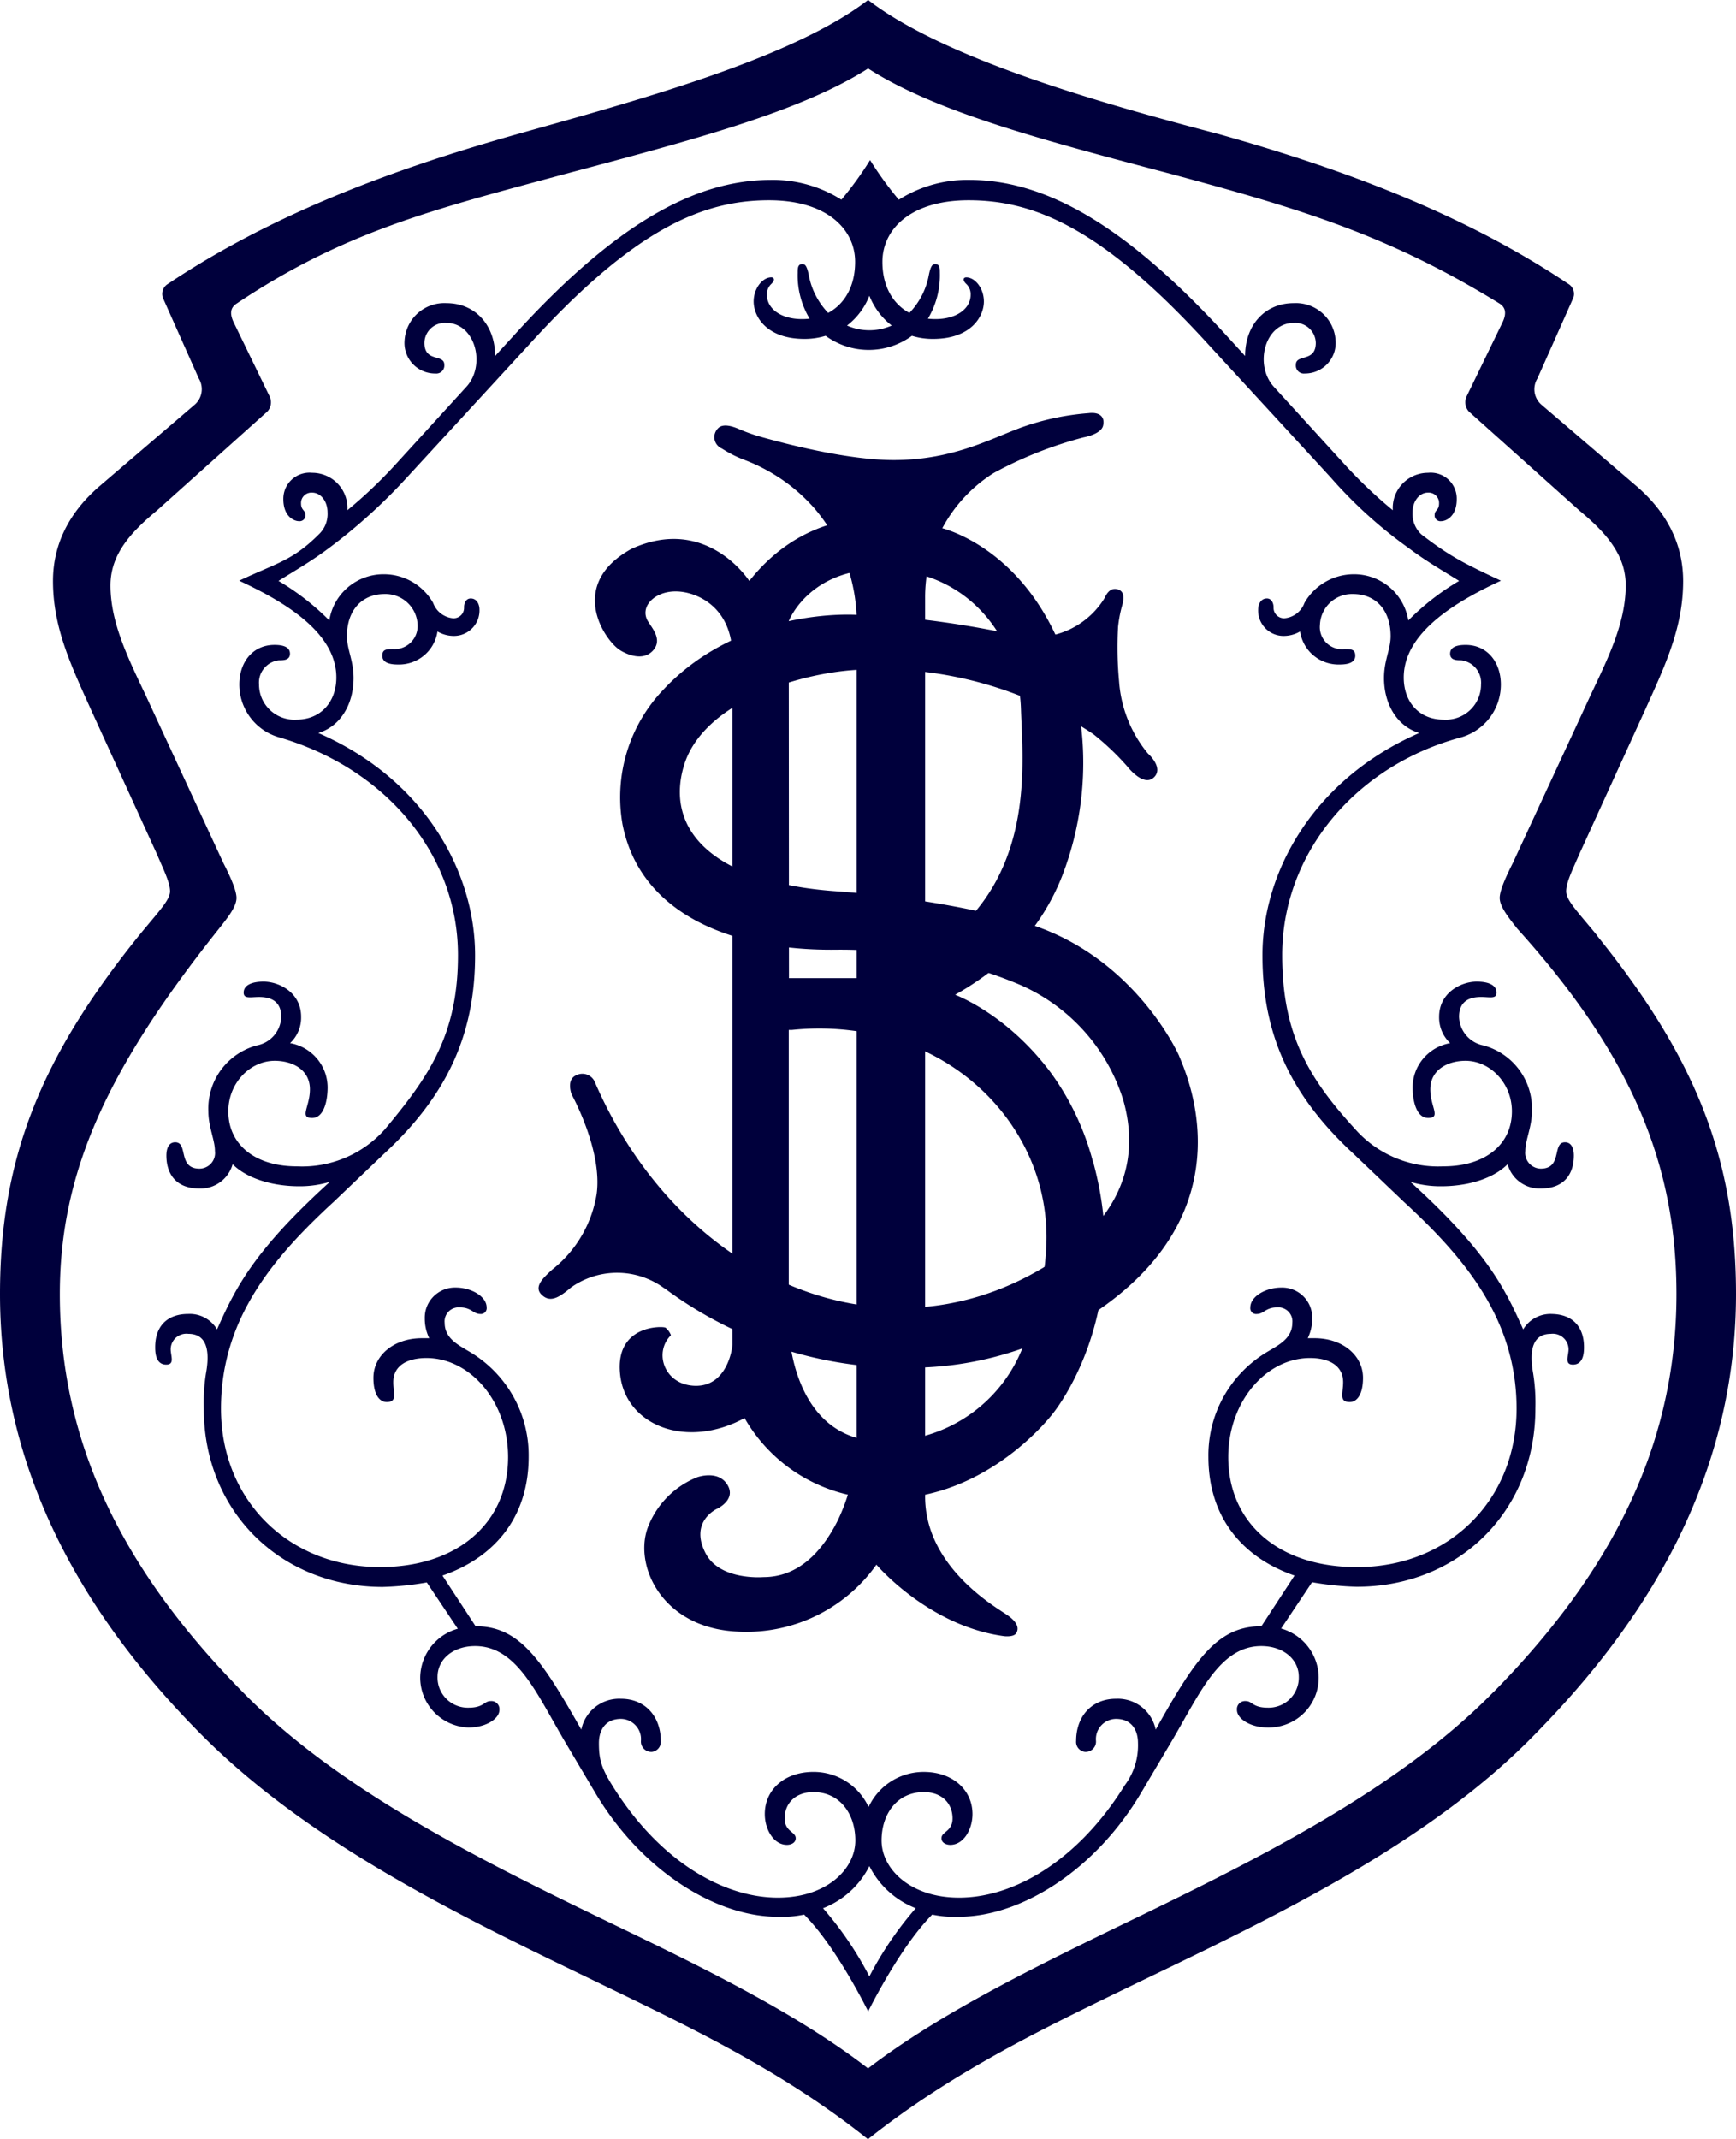<svg xmlns="http://www.w3.org/2000/svg" fill="none" width="82" height="101" viewBox="0 0 82 101"><path d="M64.069 73.988c-3.662 0-6.052-2.076-6.052-5.194 0-2.597 1.775-4.677 3.862-4.677.832 0 1.564.312 1.564 1.144 0 .518-.21.936.313.936.313 0 .626-.312.626-1.145 0-1.038-.939-1.87-2.294-1.87h-.316a2.1 2.1 0 0 0 .21-.936 1.415 1.415 0 0 0-.896-1.355 1.43 1.43 0 0 0-.565-.1c-.73 0-1.462.417-1.462.938a.275.275 0 0 0 .317.309c.31 0 .416-.309.935-.309a.668.668 0 0 1 .697.436.661.661 0 0 1 .035.29c0 .727-.626 1.039-1.148 1.35a5.69 5.69 0 0 0-2.081 2.11 5.666 5.666 0 0 0-.735 2.866c0 2.908 1.664 4.78 4.067 5.608l-1.564 2.392c-2.087 0-3.129 1.559-4.993 4.882a1.82 1.82 0 0 0-.668-1.074 1.832 1.832 0 0 0-1.21-.382c-1.148 0-1.88.833-1.88 1.99a.473.473 0 0 0 .416.517.492.492 0 0 0 .492-.313.488.488 0 0 0 .03-.204.955.955 0 0 1 .56-.956.965.965 0 0 1 .383-.085c.729 0 1.041.52 1.041 1.144a3.13 3.13 0 0 1-.625 1.99c-2.19 3.532-5.216 5.307-7.826 5.307-2.293 0-3.661-1.35-3.661-2.7 0-1.247.732-2.285 1.997-2.285.832 0 1.355.517 1.355 1.244 0 .623-.523.623-.523.935 0 .209.21.312.42.312.625 0 1.045-.727 1.045-1.453 0-1.145-.942-1.99-2.297-1.99a2.864 2.864 0 0 0-2.61 1.658 2.861 2.861 0 0 0-2.606-1.659c-1.358 0-2.297.833-2.297 1.99 0 .727.42 1.454 1.045 1.454.207 0 .416-.103.416-.312 0-.312-.522-.312-.522-.935 0-.727.523-1.244 1.358-1.244 1.252 0 1.98 1.038 1.98 2.285 0 1.35-1.358 2.7-3.66 2.7-2.607 0-5.633-1.765-7.826-5.307-.52-.833-.626-1.247-.626-1.99 0-.624.313-1.144 1.045-1.144a.962.962 0 0 1 .894.654.953.953 0 0 1 .045.387.49.49 0 0 0 .522.517.476.476 0 0 0 .416-.517c0-1.144-.729-1.99-1.877-1.99a1.832 1.832 0 0 0-1.21.382 1.82 1.82 0 0 0-.667 1.074c-1.881-3.317-2.923-4.882-4.993-4.882L20.9 74.389c2.4-.829 4.071-2.7 4.071-5.608a5.662 5.662 0 0 0-.736-2.867 5.688 5.688 0 0 0-2.083-2.109c-.52-.311-1.149-.623-1.149-1.35a.66.66 0 0 1 .442-.692.668.668 0 0 1 .29-.034c.523 0 .627.309.94.309a.276.276 0 0 0 .312-.309c0-.52-.729-.939-1.461-.939a1.43 1.43 0 0 0-1.36.893c-.072.18-.106.37-.101.563a2.1 2.1 0 0 0 .21.936h-.343c-1.355 0-2.294.832-2.294 1.87 0 .833.313 1.145.626 1.145.52 0 .313-.418.313-.936 0-.832.729-1.144 1.564-1.144 2.087 0 3.858 2.08 3.858 4.677 0 3.118-2.396 5.194-6.048 5.194-4.277 0-7.513-3.118-7.513-7.483 0-4.258 2.504-7.167 5.326-9.764l2.4-2.289c3.026-2.803 4.277-5.715 4.277-9.35 0-3.947-2.4-8.312-7.406-10.494 1.042-.312 1.665-1.35 1.665-2.597 0-.833-.313-1.35-.313-1.974 0-1.247.732-1.99 1.774-1.99a1.52 1.52 0 0 1 1.083.406c.294.273.466.65.481 1.05a1.088 1.088 0 0 1-.698 1.072 1.08 1.08 0 0 1-.447.072c-.313 0-.522 0-.522.312s.313.415.729.415c.45.015.89-.135 1.237-.423.346-.287.574-.692.64-1.136.223.13.474.202.732.209a1.209 1.209 0 0 0 1.17-.762c.06-.155.088-.32.082-.485 0-.21-.103-.521-.416-.521-.21 0-.313.209-.313.415a.492.492 0 0 1-.523.52 1.111 1.111 0 0 1-.938-.726 2.675 2.675 0 0 0-2.297-1.353 2.598 2.598 0 0 0-1.713.605 2.582 2.582 0 0 0-.893 1.577 11.91 11.91 0 0 0-2.4-1.867c.835-.521 1.564-.936 2.4-1.563a26.294 26.294 0 0 0 3.661-3.316l5.738-6.236c4.993-5.506 8.242-6.856 11.371-6.856 2.71 0 4.067 1.35 4.067 2.909 0 1.144-.492 1.99-1.274 2.408a3.494 3.494 0 0 1-.916-1.788c-.103-.514-.21-.514-.313-.514-.21 0-.21.206-.21.415a3.969 3.969 0 0 0 .563 2.159c-.117.013-.235.02-.353.02-1.041 0-1.664-.518-1.664-1.141a.663.663 0 0 1 .21-.52c.21-.206.106-.31 0-.31-.416 0-.836.518-.836 1.142 0 .726.626 1.764 2.4 1.764a3.37 3.37 0 0 0 .999-.146 3.45 3.45 0 0 0 4.077 0c.324.1.66.149.999.146 1.774 0 2.4-1.038 2.4-1.764 0-.624-.416-1.141-.836-1.141-.103 0-.21.103 0 .308a.663.663 0 0 1 .21.52c0 .624-.626 1.142-1.664 1.142a3.08 3.08 0 0 1-.353-.02c.39-.652.585-1.4.563-2.16 0-.208 0-.414-.21-.414-.103 0-.207 0-.31.514a3.475 3.475 0 0 1-.918 1.788c-.783-.418-1.275-1.264-1.275-2.408 0-1.559 1.358-2.909 4.07-2.909 3.13 0 6.365 1.35 11.371 6.856l5.739 6.236a21.387 21.387 0 0 0 3.661 3.316c.832.627 1.564 1.042 2.4 1.563a11.817 11.817 0 0 0-2.4 1.867 2.585 2.585 0 0 0-.895-1.577 2.602 2.602 0 0 0-1.715-.605 2.693 2.693 0 0 0-2.296 1.353 1.105 1.105 0 0 1-.939.726.495.495 0 0 1-.52-.52c0-.206-.106-.415-.312-.415-.313 0-.416.312-.416.52a1.2 1.2 0 0 0 1.248 1.248c.258-.007.51-.079.732-.21.066.445.294.85.64 1.137.347.288.787.438 1.238.423.416 0 .729-.103.729-.415s-.207-.312-.52-.312a1.05 1.05 0 0 1-1.094-.688 1.036 1.036 0 0 1-.054-.456c.015-.4.188-.777.48-1.05a1.52 1.52 0 0 1 1.084-.406c1.046 0 1.774.73 1.774 1.99 0 .623-.312 1.141-.312 1.974 0 1.247.625 2.285 1.664 2.596-4.993 2.183-7.406 6.548-7.406 10.495 0 3.648 1.251 6.547 4.277 9.35l2.4 2.289c2.816 2.597 5.326 5.505 5.326 9.764 0 4.365-3.236 7.483-7.513 7.483h-.053zM41.065 93.315a16.179 16.179 0 0 0-2.19-3.22 4.102 4.102 0 0 0 2.19-1.99 4.112 4.112 0 0 0 2.19 1.99 16.332 16.332 0 0 0-2.19 3.22zM42.12 15.37a2.615 2.615 0 0 1-2.11 0 3.292 3.292 0 0 0 1.055-1.406c.22.554.584 1.04 1.055 1.406zm31.182 46.668a1.5 1.5 0 0 0-1.354.73c-.836-1.871-1.665-3.65-5.326-6.966.474.142.966.211 1.461.206 1.148 0 2.4-.312 3.129-1.039a1.566 1.566 0 0 0 1.564 1.145c1.149 0 1.565-.727 1.565-1.56 0-.311-.103-.623-.416-.623-.626 0-.103 1.247-1.148 1.247a.75.75 0 0 1-.702-.524.74.74 0 0 1-.028-.308c0-.518.313-1.141.313-1.87a3.08 3.08 0 0 0-.597-1.962 3.098 3.098 0 0 0-1.7-1.157 1.42 1.42 0 0 1-1.144-1.35c0-.829.625-.935 1.041-.935.416 0 .73.106.73-.209s-.314-.517-.94-.517c-.728 0-1.773.517-1.773 1.658a1.654 1.654 0 0 0 .522 1.247 2.14 2.14 0 0 0-1.265.72c-.325.38-.504.861-.509 1.36 0 .726.21 1.453.732 1.453.626 0 .104-.521.104-1.35 0-.936.835-1.35 1.664-1.35 1.145 0 2.19 1.038 2.19 2.388 0 1.559-1.252 2.597-3.235 2.597a5.236 5.236 0 0 1-4.174-1.765c-2.19-2.391-3.442-4.467-3.442-8.209 0-4.78 3.442-8.935 8.451-10.282a2.596 2.596 0 0 0 1.358-.934c.339-.45.521-.997.52-1.56 0-1.038-.626-1.87-1.665-1.87-.42 0-.732.102-.732.414s.313.312.523.312a1.066 1.066 0 0 1 .938 1.144 1.654 1.654 0 0 1-1.103 1.565 1.67 1.67 0 0 1-.671.093c-1.148 0-1.877-.829-1.877-1.99 0-2.182 2.61-3.648 4.59-4.57-1.774-.833-2.4-1.145-3.755-2.183a1.327 1.327 0 0 1-.42-1.041c0-.518.314-.936.733-.936a.495.495 0 0 1 .489.318.49.49 0 0 1 .03.203c0 .312-.206.312-.206.518a.274.274 0 0 0 .186.3c.04.014.084.017.127.011.21 0 .729-.205.729-1.038a1.224 1.224 0 0 0-.84-1.19 1.236 1.236 0 0 0-.515-.057 1.67 1.67 0 0 0-1.57 1.1 1.655 1.655 0 0 0-.094.668 22.08 22.08 0 0 1-2.294-2.183l-3.328-3.648c-.939-1.038-.42-3.012.938-3.012a.968.968 0 0 1 1.046.939c0 .935-.942.514-.942 1.035a.377.377 0 0 0 .416.414 1.45 1.45 0 0 0 1.384-.965c.066-.19.093-.39.077-.59a1.872 1.872 0 0 0-.623-1.293 1.885 1.885 0 0 0-1.358-.475c-1.358 0-2.293 1.038-2.293 2.494l-1.045-1.144c-4.59-4.975-8.345-7.168-11.983-7.168a6.037 6.037 0 0 0-3.329.936 16.394 16.394 0 0 1-1.358-1.871 16.2 16.2 0 0 1-1.355 1.87 6.054 6.054 0 0 0-3.328-.935c-3.662 0-7.41 2.183-11.983 7.168l-1.045 1.144c0-1.456-.939-2.494-2.297-2.494a1.888 1.888 0 0 0-1.357.476 1.874 1.874 0 0 0-.623 1.292 1.438 1.438 0 0 0 .875 1.44c.185.079.385.118.586.115a.378.378 0 0 0 .416-.414c0-.52-.939-.1-.939-1.035a.956.956 0 0 1 .654-.892.965.965 0 0 1 .388-.047c1.358 0 1.877 1.99.942 3.012l-3.329 3.648a22.13 22.13 0 0 1-2.296 2.183 1.654 1.654 0 0 0-1.001-1.632 1.67 1.67 0 0 0-.664-.136 1.238 1.238 0 0 0-1.259.74c-.068.16-.102.333-.099.507 0 .833.523 1.038.733 1.038a.278.278 0 0 0 .298-.186.273.273 0 0 0 .011-.125c0-.206-.206-.206-.206-.518a.49.49 0 0 1 .522-.52c.416 0 .73.417.73.935a1.32 1.32 0 0 1-.417 1.041c-1.251 1.247-1.997 1.35-3.758 2.183 1.997.932 4.59 2.388 4.59 4.57 0 1.145-.729 1.99-1.877 1.99a1.67 1.67 0 0 1-1.638-.997 1.652 1.652 0 0 1-.136-.661 1.06 1.06 0 0 1 .939-1.144c.21 0 .522 0 .522-.312s-.313-.415-.729-.415c-1.045 0-1.664.833-1.664 1.87a2.596 2.596 0 0 0 1.877 2.494c5.01 1.457 8.452 5.507 8.452 10.283 0 3.742-1.355 5.715-3.442 8.21a5.22 5.22 0 0 1-4.174 1.764c-1.98 0-3.232-1.038-3.232-2.597 0-1.35 1.041-2.388 2.19-2.388.835 0 1.664.414 1.664 1.35 0 .829-.52 1.35.107 1.35.519 0 .729-.727.729-1.453a2.125 2.125 0 0 0-.51-1.36 2.139 2.139 0 0 0-1.264-.72 1.64 1.64 0 0 0 .522-1.247c0-1.144-1.045-1.658-1.774-1.658-.626 0-.939.209-.939.517 0 .309.313.21.73.21.415 0 1.044.105 1.044.934a1.413 1.413 0 0 1-1.148 1.35 3.1 3.1 0 0 0-1.697 1.157 3.08 3.08 0 0 0-.596 1.961c0 .73.31 1.353.31 1.87a.737.737 0 0 1-.427.766.745.745 0 0 1-.303.067c-1.042 0-.519-1.247-1.148-1.247-.313 0-.416.312-.416.624 0 .832.416 1.559 1.564 1.559a1.571 1.571 0 0 0 1.565-1.145c.732.727 1.997 1.039 3.132 1.039.494.005.985-.064 1.458-.206-3.662 3.317-4.487 5.091-5.326 6.965a1.498 1.498 0 0 0-1.355-.73c-1.045 0-1.567.627-1.567 1.563 0 .205 0 .829.522.829.416 0 .21-.415.21-.727a.738.738 0 0 1 .526-.7c.1-.03.205-.039.31-.026.831 0 1.041.727.831 1.87a8.955 8.955 0 0 0-.103 1.66c0 4.885 3.662 8.42 8.452 8.42.698-.02 1.395-.09 2.083-.212l1.462 2.186a2.423 2.423 0 0 0-1.774 2.282 2.36 2.36 0 0 0 2.279 2.382c.836 0 1.462-.418 1.462-.833a.38.38 0 0 0-.416-.415c-.316 0-.316.312-1.046.312a1.432 1.432 0 0 1-1.359-.893 1.418 1.418 0 0 1-.102-.563c0-.83.733-1.453 1.774-1.453 1.998 0 2.923 2.286 4.278 4.57l1.358 2.29c2.19 3.738 5.738 5.92 8.654 5.92.42.017.84-.017 1.252-.103 1.251 1.247 2.506 3.533 3.025 4.57.523-1.037 1.774-3.316 3.026-4.57.411.085.832.12 1.252.103 2.922 0 6.467-2.182 8.654-5.92l1.358-2.29c1.355-2.284 2.293-4.57 4.277-4.57 1.042 0 1.774.624 1.774 1.453a1.419 1.419 0 0 1-.896 1.355c-.18.071-.372.106-.565.101-.729 0-.729-.312-1.042-.312a.385.385 0 0 0-.398.25.38.38 0 0 0-.021.165c0 .415.626.833 1.461.833a2.368 2.368 0 0 0 1.71-.689 2.352 2.352 0 0 0 .69-1.703 2.422 2.422 0 0 0-.51-1.432 2.437 2.437 0 0 0-1.264-.85l1.461-2.186c.69.122 1.387.193 2.087.213 4.8.013 8.462-3.526 8.462-8.412a8.955 8.955 0 0 0-.104-1.658c-.206-1.144 0-1.87.836-1.87a.743.743 0 0 1 .835.726c0 .311-.21.726.207.726.522 0 .522-.624.522-.83 0-.935-.522-1.561-1.564-1.561h.046zm-2.776 17.867c-4.59 4.677-11.37 8-17.838 11.118-4.28 2.08-8.45 4.156-11.686 6.634-3.232-2.495-7.407-4.57-11.684-6.634-6.47-3.118-13.25-6.441-17.838-11.118-5.845-5.924-8.654-11.94-8.654-18.806 0-5.821 2.297-10.703 7.513-17.247.416-.525.832-1.042.832-1.46 0-.418-.416-1.244-.626-1.658l-3.661-7.901c-.833-1.764-1.665-3.426-1.665-5.194 0-1.453.939-2.494 2.19-3.532l5.216-4.674a.64.64 0 0 0 .104-.73l-1.665-3.43c-.21-.414-.21-.726.104-.934 5.112-3.427 9.39-4.468 15.544-6.13C32.554 6.65 37.772 5.3 41.005 3.234c3.235 2.08 8.451 3.43 14.293 4.975 6.155 1.658 10.319 2.909 15.544 6.13.313.208.313.52.104.935l-1.665 3.43a.66.66 0 0 0 .104.73l5.219 4.672c1.248 1.039 2.187 2.08 2.187 3.533 0 1.768-.832 3.43-1.665 5.194l-3.661 7.9c-.206.415-.626 1.248-.626 1.66 0 .41.42.934.836 1.459 5.632 6.232 7.512 11.426 7.512 17.247 0 6.856-2.819 12.882-8.654 18.806h-.007zm4.91-35.742c-.939-1.144-1.458-1.658-1.458-2.083 0-.424.31-1.035.626-1.764l3.129-6.856c.938-2.08 1.77-3.848 1.77-6.027 0-1.562-.625-3.12-2.19-4.47l-4.487-3.842a.965.965 0 0 1-.206-1.25l1.664-3.738a.546.546 0 0 0-.206-.73C68.965 9.977 63.123 7.897 57.59 6.338 52.066 4.886 44.657 2.806 41.005 0c-3.662 2.806-11.058 4.78-16.586 6.338-5.53 1.56-11.374 3.649-16.484 7.065a.55.55 0 0 0-.21.73L9.39 17.87a.97.97 0 0 1-.21 1.25l-4.487 3.841c-1.564 1.35-2.19 2.91-2.19 4.471 0 2.18.836 3.947 1.774 6.027l3.13 6.856c.312.73.625 1.35.625 1.764 0 .415-.523.939-1.461 2.083C1.877 49.978 0 54.757 0 61.1c0 8.833 4.38 15.589 9.39 20.677 5.11 5.193 12.206 8.623 18.673 11.74 4.278 2.08 8.765 4.156 12.935 7.483 4.174-3.317 8.655-5.403 12.935-7.483 6.471-3.117 13.67-6.547 18.677-11.741C77.603 76.68 82 69.932 82 61.099c0-6.342-1.877-11.121-6.574-16.936" fill="#00003C"/><path d="M48.225 63.819a6.97 6.97 0 0 1-2.411 2.965 7.006 7.006 0 0 1-3.617 1.254c-4.867.4-4.94-5.357-4.94-5.357V48.628h.143a12.356 12.356 0 0 1 4.66.398c4.387 1.237 7.526 5.18 7.366 9.715a13.489 13.489 0 0 1-1.201 5.078zM37.257 29.324s1.042-2.713 4.896-2.425c3.855.289 5.972 3.456 6.072 6.57.1 3.115.935 9.951-6.99 12.714h-3.968l-.01-16.86zM51.62 54.83a12.582 12.582 0 0 0-1.974-4.17c-2.054-2.759-4.43-3.648-4.53-3.694a13.714 13.714 0 0 0 1.614-1.058 10.533 10.533 0 0 0 3.585-4.939 14.81 14.81 0 0 0 .37-8.703c-1.718-6.402-6.305-7.36-6.305-7.36s-5.326-2.11-8.987 2.524c-.043-.066-2.034-3.121-5.559-1.52-3.052 1.676-1.298 4.313-.546 4.787 0 0 .999.663 1.571 0 .42-.49-.02-.995-.24-1.343-.439-.687.29-1.443 1.312-1.43.889 0 2.663.663 2.663 3.065V63.46c0 .272-.276 1.99-1.74 1.97-1.465-.02-1.998-1.562-1.162-2.388a.852.852 0 0 0-.26-.358c-.153-.076-2.413-.139-2.137 2.24.276 2.377 3.119 3.518 5.875 2.029a7.569 7.569 0 0 0 2.835 2.822 7.603 7.603 0 0 0 3.882.989c4.823 0 7.849-4.03 7.849-4.03s3.871-4.68 1.897-11.884" fill="#00003C"/><path d="M31.389 60.824a18.96 18.96 0 0 0 12.246 3.738 15.898 15.898 0 0 0 8.321-2.757c7.127-4.955 3.944-11.383 3.735-11.963 0 0-1.97-4.465-6.817-6.13 0 0-3.635-1.217-9.413-1.635-5.779-.418-8.046-2.892-7.164-5.9.883-3.009 5.38-4.382 8.162-4.551a18.23 18.23 0 0 1 11.184 3.035c.577.458 1.111.966 1.598 1.519 0 0 .792 1.038 1.291.497.427-.458-.313-1.104-.313-1.104a6.008 6.008 0 0 1-1.36-3.407 17.405 17.405 0 0 1-.047-2.577c.036-.336.1-.669.19-.995.086-.292.152-.71-.27-.783-.35-.056-.513.332-.546.408a3.873 3.873 0 0 1-4.174 1.771c-4.66-.995-7.553-.961-7.553-.961s-5.442-.385-9.107 3.515a7.347 7.347 0 0 0-1.947 6.379c.865 4.365 5.395 5.97 10.059 5.917a22.76 22.76 0 0 1 5.482.61c1.007.228 1.994.539 2.95.929a8.792 8.792 0 0 1 3.212 2.194 8.752 8.752 0 0 1 1.947 3.361c.665 2.322.422 5.42-3.812 7.938-7.815 4.643-17.222.331-21.163-8.823a.639.639 0 0 0-.855-.285c-.5.205-.223.912-.223.912s1.464 2.627 1.181 4.696a5.701 5.701 0 0 1-2.09 3.563c-.403.368-.902.809-.513 1.19.39.382.796.17 1.382-.331l.023-.017a3.761 3.761 0 0 1 4.4.053" fill="#00003C"/><path d="M40.462 29.523v38.26a9.054 9.054 0 0 1-.892 4.006c-.665 1.327-1.76 2.673-3.511 2.673 0 0-2.05.176-2.726-1.118-.793-1.515.539-2.109.539-2.109s.925-.425.483-1.138c-.443-.713-1.428-.348-1.428-.348a4.137 4.137 0 0 0-2.28 2.249c-.756 1.754.485 4.686 3.857 5.012a7.554 7.554 0 0 0 3.872-.64 7.523 7.523 0 0 0 3.022-2.495s2.463 2.902 6.041 3.377c0 0 .43.05.553-.13.123-.179.153-.48-.423-.875s-3.885-2.286-3.871-5.612V28.249a6.91 6.91 0 0 1 .836-3.355 6.938 6.938 0 0 1 2.36-2.535l.086-.05a18.897 18.897 0 0 1 4.204-1.659s.819-.142.919-.547c.1-.405-.144-.663-.686-.597-1.055.08-2.094.298-3.092.647-1.472.52-3.253 1.565-6.105 1.569-2.2 0-5.153-.773-6.391-1.128a8.154 8.154 0 0 1-.912-.332c-.29-.126-.689-.258-.942-.093a.616.616 0 0 0-.23.398.589.589 0 0 0 .353.61c.852.538 1.092.488 1.89.903a8.264 8.264 0 0 1 2.484 1.924 8.34 8.34 0 0 1 1.997 5.539" fill="#00003C"/></svg>